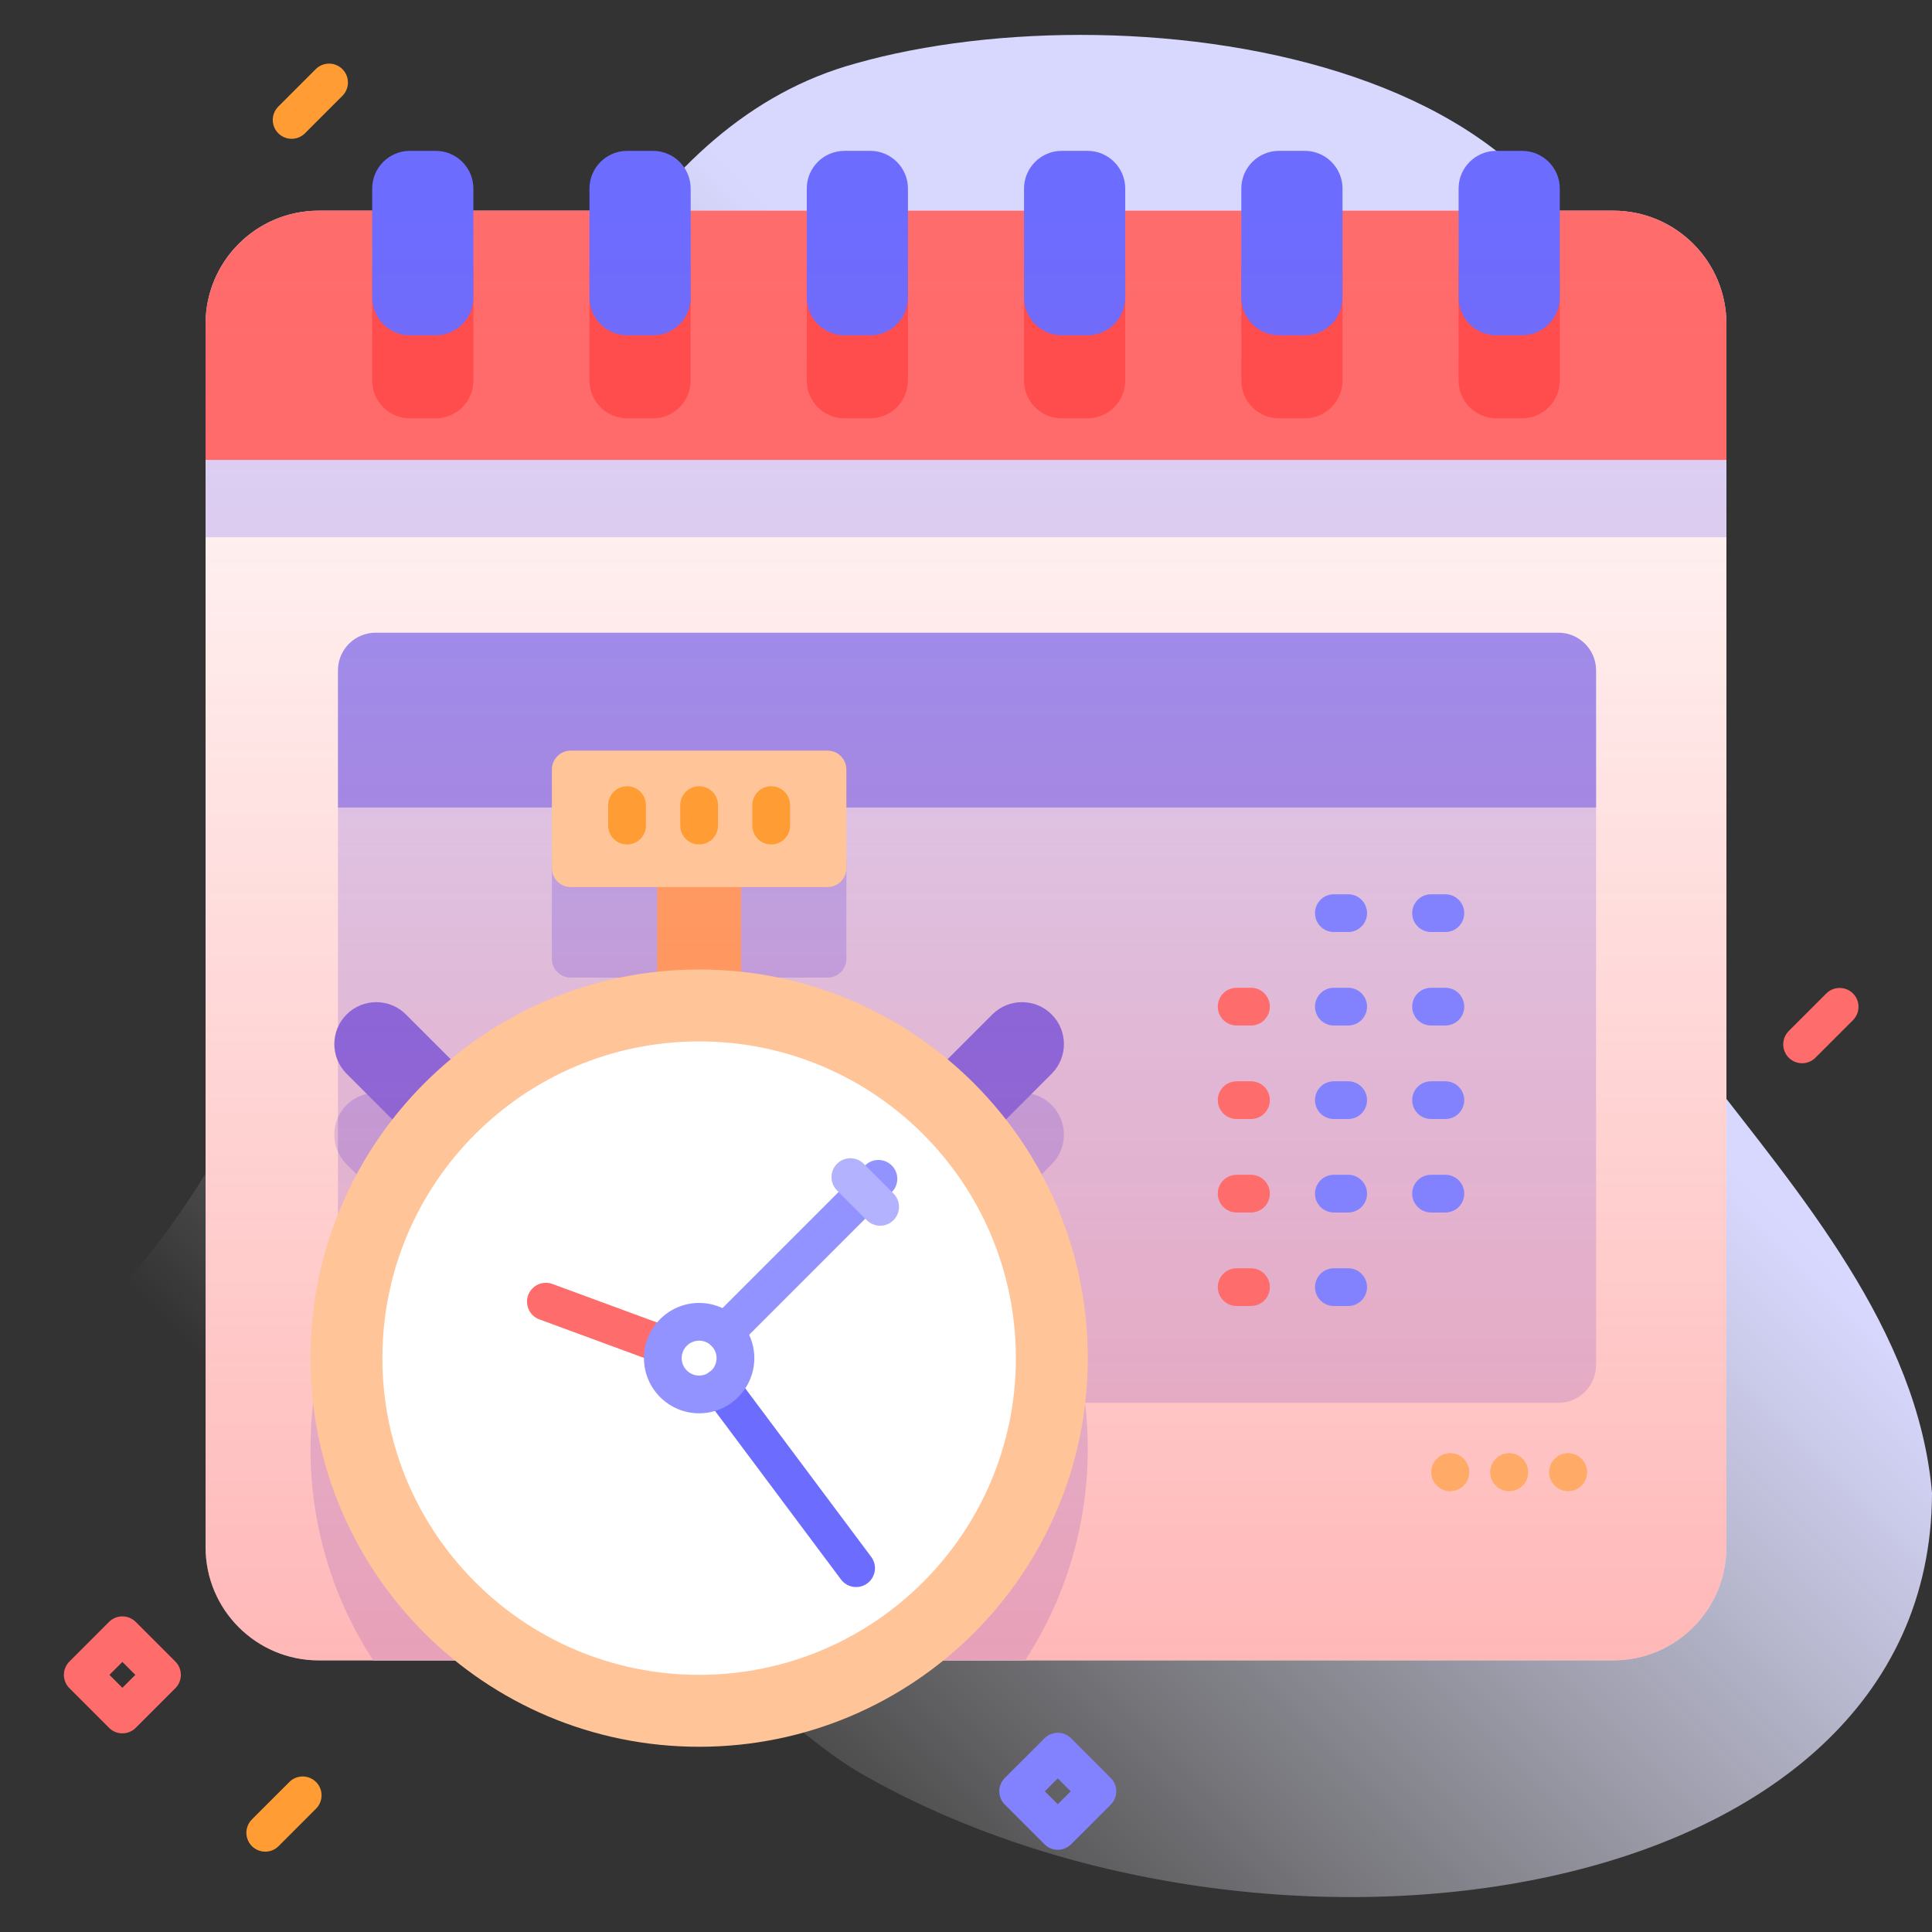 <svg width="110" height="110" viewBox="0 0 110 110" fill="none" xmlns="http://www.w3.org/2000/svg">
<rect x="0" y="0" width="110" height="110" fill="#333333" stroke="none"/>
<path d="M48.702 3.617C24.692 10.206 23.805 59.166 4.352 75.732C-5.218 83.882 3.234 95.427 8.41 97.067C18.056 100.123 21.449 93.671 27.69 91.766C36.808 89.007 43.933 98.045 48.949 100.933C71.875 114.135 109.956 108.9 110 85.004C109.202 75.727 102.462 67.985 96.967 60.859C82.262 44.427 85.442 42.964 91.507 24.325C94.351 3.232 64.495 -0.866 48.702 3.617Z" fill="url(#paint0_linear_1334_155)"/>
<path d="M98.295 26.185V88.09C98.295 91.65 95.41 94.535 91.85 94.535H18.15C14.59 94.535 11.705 91.65 11.705 88.09V26.185L55.058 19.091L98.295 26.185Z" fill="white"/>
<path d="M61.933 82.483C61.933 86.928 60.623 91.068 58.365 94.535H21.248C18.988 91.068 17.678 86.928 17.678 82.483C17.678 77.361 19.418 72.647 22.34 68.896L19.734 66.292C19.512 66.07 19.336 65.807 19.215 65.517C19.095 65.228 19.033 64.917 19.033 64.603C19.033 63.991 19.267 63.381 19.734 62.915C20.666 61.982 22.179 61.982 23.111 62.915L25.661 65.465C28.921 62.754 32.972 60.96 37.417 60.483V55.662H32.495C31.902 55.662 31.421 55.18 31.421 54.587V48.967C31.421 48.374 31.902 47.893 32.495 47.893H47.116C47.709 47.893 48.19 48.374 48.19 48.967V54.587C48.19 55.18 47.709 55.662 47.116 55.662H42.194V60.483C46.639 60.96 50.691 62.754 53.95 65.465L56.5 62.915C56.966 62.449 57.576 62.214 58.189 62.214C58.801 62.214 59.411 62.449 59.877 62.915C60.81 63.847 60.81 65.358 59.877 66.292L57.271 68.896C60.193 72.647 61.933 77.361 61.933 82.483ZM98.295 30.589V18.44C98.295 14.881 95.409 11.995 91.85 11.995H18.15C14.59 11.995 11.705 14.881 11.705 18.44V30.589L98.295 30.589Z" fill="#D8D8FF"/>
<path d="M98.295 26.186V18.44C98.295 14.881 95.41 11.995 91.85 11.995H18.15C14.59 11.995 11.705 14.881 11.705 18.44V26.186H98.295Z" fill="#FF6C6C"/>
<path d="M24.805 13.315H23.34C22.153 13.315 21.191 14.277 21.191 15.464V21.669C21.191 22.855 22.153 23.817 23.34 23.817H24.805C25.991 23.817 26.953 22.855 26.953 21.669V15.464C26.953 14.277 25.991 13.315 24.805 13.315ZM37.176 13.315H35.711C34.524 13.315 33.562 14.277 33.562 15.464V21.669C33.562 22.855 34.524 23.817 35.711 23.817H37.176C38.362 23.817 39.324 22.855 39.324 21.669V15.464C39.324 14.277 38.362 13.315 37.176 13.315ZM49.547 13.315H48.082C46.895 13.315 45.934 14.277 45.934 15.464V21.669C45.934 22.855 46.895 23.817 48.082 23.817H49.547C50.733 23.817 51.695 22.855 51.695 21.669V15.464C51.695 14.277 50.733 13.315 49.547 13.315ZM61.918 13.315H60.453C59.266 13.315 58.304 14.277 58.304 15.464V21.669C58.304 22.855 59.266 23.817 60.453 23.817H61.918C63.104 23.817 64.066 22.855 64.066 21.669V15.464C64.066 14.277 63.104 13.315 61.918 13.315Z" fill="#FF4D4D"/>
<path d="M24.805 19.09H23.34C22.153 19.09 21.191 18.128 21.191 16.942V10.737C21.191 9.55 22.153 8.589 23.34 8.589H24.805C25.991 8.589 26.953 9.55 26.953 10.737V16.942C26.953 18.128 25.991 19.09 24.805 19.09ZM37.176 19.09H35.711C34.524 19.09 33.562 18.128 33.562 16.942V10.737C33.562 9.55 34.524 8.589 35.711 8.589H37.176C38.362 8.589 39.324 9.55 39.324 10.737V16.942C39.324 18.128 38.362 19.09 37.176 19.09ZM49.547 19.09H48.082C46.895 19.09 45.934 18.128 45.934 16.942V10.737C45.934 9.55 46.895 8.589 48.082 8.589H49.547C50.733 8.589 51.695 9.55 51.695 10.737V16.942C51.695 18.128 50.733 19.09 49.547 19.09ZM61.918 19.09H60.453C59.266 19.09 58.304 18.128 58.304 16.942V10.737C58.304 9.55 59.266 8.589 60.453 8.589H61.918C63.104 8.589 64.066 9.55 64.066 10.737V16.942C64.066 18.128 63.104 19.09 61.918 19.09Z" fill="#6C6CFF"/>
<path d="M74.289 13.315H72.824C71.637 13.315 70.675 14.277 70.675 15.464V21.669C70.675 22.855 71.637 23.817 72.824 23.817H74.289C75.475 23.817 76.437 22.855 76.437 21.669V15.464C76.437 14.277 75.475 13.315 74.289 13.315ZM86.66 13.315H85.195C84.008 13.315 83.046 14.277 83.046 15.464V21.669C83.046 22.855 84.008 23.817 85.195 23.817H86.66C87.846 23.817 88.808 22.855 88.808 21.669V15.464C88.808 14.277 87.846 13.315 86.66 13.315Z" fill="#FF4D4D"/>
<path d="M74.289 19.09H72.824C71.637 19.09 70.675 18.128 70.675 16.942V10.737C70.675 9.55 71.637 8.589 72.824 8.589H74.289C75.475 8.589 76.437 9.55 76.437 10.737V16.942C76.437 18.128 75.475 19.09 74.289 19.09ZM86.66 19.09H85.195C84.008 19.09 83.046 18.128 83.046 16.942V10.737C83.046 9.55 84.008 8.589 85.195 8.589H86.66C87.846 8.589 88.808 9.55 88.808 10.737V16.942C88.808 18.128 87.846 19.09 86.66 19.09Z" fill="#6C6CFF"/>
<path d="M90.874 45.979V77.722C90.874 78.908 89.912 79.87 88.726 79.87H21.39C20.204 79.87 19.241 78.908 19.241 77.722V45.979L56.648 41.001L90.874 45.979Z" fill="#D8D8FF"/>
<path d="M61.779 79.87H21.39C20.204 79.87 19.242 78.908 19.242 77.722V74.293C20.019 72.342 21.068 70.529 22.34 68.896L19.734 66.292C19.521 66.077 19.356 65.835 19.242 65.575V63.632C19.356 63.372 19.521 63.127 19.734 62.915C20.666 61.982 22.179 61.982 23.111 62.915L25.661 65.465C28.92 62.754 32.972 60.96 37.417 60.483V55.662H32.495C31.902 55.662 31.421 55.18 31.421 54.587V48.967C31.421 48.374 31.902 47.893 32.495 47.893H47.115C47.709 47.893 48.19 48.374 48.19 48.967V54.587C48.19 55.18 47.709 55.662 47.115 55.662H42.194V60.483C46.639 60.96 50.691 62.754 53.95 65.465L56.5 62.915C56.966 62.449 57.576 62.214 58.189 62.214C58.801 62.214 59.411 62.449 59.877 62.915C60.81 63.847 60.81 65.358 59.877 66.292L57.271 68.896C59.688 72.001 61.297 75.763 61.779 79.87Z" fill="#B2B2FF"/>
<path d="M90.875 45.978V38.171C90.875 36.985 89.913 36.023 88.726 36.023H21.39C20.203 36.023 19.241 36.985 19.241 38.171V45.978H90.875Z" fill="#9393FF"/>
<path d="M42.194 48.473V57.606H37.418V48.473H42.194Z" fill="#FFAA66"/>
<path d="M51.731 62.527L56.5 57.758C57.433 56.826 58.944 56.826 59.877 57.758C60.809 58.691 60.809 60.202 59.877 61.135L55.108 65.904L51.731 62.527ZM27.88 62.527L23.111 57.758C22.178 56.826 20.667 56.826 19.734 57.758C18.802 58.691 18.802 60.202 19.734 61.135L24.503 65.904L27.88 62.527Z" fill="#6C6CFF"/>
<path d="M91.85 11.995H18.15C14.59 11.995 11.705 14.88 11.705 18.44V88.09C11.705 91.65 14.59 94.535 18.15 94.535H91.85C95.41 94.535 98.295 91.65 98.295 88.09V18.44C98.295 14.88 95.41 11.995 91.85 11.995Z" fill="url(#paint1_linear_1334_155)"/>
<path d="M39.806 99.454C52.027 99.454 61.934 89.547 61.934 77.326C61.934 65.105 52.027 55.198 39.806 55.198C27.584 55.198 17.677 65.105 17.677 77.326C17.677 89.547 27.584 99.454 39.806 99.454Z" fill="#FFC498"/>
<path d="M39.805 95.359C49.765 95.359 57.839 87.286 57.839 77.326C57.839 67.367 49.765 59.293 39.805 59.293C29.846 59.293 21.772 67.367 21.772 77.326C21.772 87.286 29.846 95.359 39.805 95.359Z" fill="white"/>
<path d="M30.103 74.561C30.014 74.368 29.984 74.153 30.017 73.943C30.051 73.733 30.145 73.538 30.29 73.382C30.434 73.225 30.621 73.116 30.828 73.066C31.034 73.016 31.251 73.029 31.45 73.103L37.983 75.509C38.246 75.611 38.459 75.812 38.575 76.069C38.691 76.326 38.702 76.619 38.604 76.883C38.506 77.148 38.309 77.364 38.053 77.484C37.798 77.604 37.506 77.619 37.239 77.525L30.707 75.119C30.575 75.07 30.453 74.996 30.35 74.9C30.246 74.804 30.162 74.689 30.103 74.561Z" fill="#FF6C6C"/>
<path d="M47.877 89.921L40.183 79.625C40.097 79.513 40.034 79.384 39.998 79.246C39.962 79.109 39.954 78.966 39.974 78.826C39.993 78.685 40.041 78.55 40.113 78.428C40.185 78.306 40.281 78.199 40.395 78.114C40.508 78.029 40.638 77.968 40.775 77.933C40.913 77.898 41.056 77.891 41.196 77.912C41.336 77.933 41.471 77.982 41.593 78.055C41.714 78.128 41.82 78.225 41.904 78.339L49.598 88.635C49.684 88.748 49.746 88.877 49.782 89.014C49.818 89.151 49.827 89.294 49.807 89.435C49.787 89.575 49.74 89.71 49.668 89.832C49.596 89.955 49.5 90.061 49.386 90.146C49.273 90.231 49.143 90.293 49.006 90.327C48.868 90.362 48.725 90.369 48.585 90.348C48.444 90.327 48.31 90.279 48.188 90.205C48.067 90.132 47.961 90.035 47.877 89.921Z" fill="#6C6CFF"/>
<path d="M39.806 74.184C41.538 74.184 42.948 75.594 42.948 77.326C42.948 79.058 41.538 80.468 39.806 80.468C38.073 80.468 36.664 79.058 36.664 77.326C36.664 75.594 38.073 74.184 39.806 74.184ZM39.806 78.32C40.353 78.32 40.799 77.874 40.799 77.326C40.799 76.778 40.353 76.332 39.806 76.332C39.258 76.332 38.812 76.778 38.812 77.326C38.812 77.874 39.258 78.32 39.806 78.32Z" fill="#9393FF"/>
<path d="M40.508 76.624C40.306 76.422 40.193 76.149 40.193 75.864C40.193 75.579 40.306 75.306 40.508 75.104L49.27 66.342C49.473 66.147 49.744 66.04 50.025 66.043C50.306 66.046 50.575 66.159 50.774 66.358C50.973 66.556 51.086 66.825 51.089 67.106C51.091 67.388 50.984 67.659 50.789 67.861L42.027 76.624C41.826 76.825 41.552 76.938 41.267 76.938C40.983 76.938 40.709 76.825 40.508 76.624Z" fill="#9393FF"/>
<path d="M49.368 69.489L47.643 67.763C47.448 67.561 47.34 67.29 47.343 67.008C47.346 66.727 47.459 66.458 47.658 66.26C47.857 66.061 48.126 65.948 48.407 65.945C48.688 65.942 48.959 66.05 49.162 66.244L50.887 67.969C51.082 68.172 51.189 68.443 51.186 68.725C51.183 69.006 51.07 69.274 50.871 69.473C50.673 69.672 50.404 69.785 50.123 69.788C49.842 69.791 49.571 69.683 49.368 69.489Z" fill="#B2B2FF"/>
<path d="M47.115 50.505H32.496C32.211 50.505 31.938 50.392 31.736 50.19C31.535 49.989 31.422 49.715 31.422 49.431V43.81C31.422 43.526 31.535 43.252 31.736 43.051C31.938 42.849 32.211 42.736 32.496 42.736H47.115C47.4 42.736 47.673 42.849 47.874 43.051C48.076 43.252 48.189 43.526 48.189 43.81V49.431C48.189 49.715 48.076 49.989 47.874 50.19C47.673 50.392 47.4 50.505 47.115 50.505Z" fill="#FFC498"/>
<path d="M35.702 48.08C35.417 48.08 35.144 47.967 34.943 47.765C34.741 47.564 34.628 47.291 34.628 47.006V45.84C34.628 45.556 34.741 45.282 34.943 45.081C35.144 44.88 35.417 44.766 35.702 44.766C35.987 44.766 36.26 44.88 36.462 45.081C36.663 45.282 36.776 45.556 36.776 45.84V47.006C36.776 47.291 36.663 47.564 36.462 47.765C36.26 47.967 35.987 48.08 35.702 48.08ZM39.806 48.08C39.521 48.08 39.248 47.967 39.046 47.765C38.845 47.564 38.731 47.291 38.731 47.006V45.84C38.731 45.556 38.845 45.282 39.046 45.081C39.248 44.88 39.521 44.766 39.806 44.766C40.091 44.766 40.364 44.88 40.565 45.081C40.767 45.282 40.88 45.556 40.88 45.84V47.006C40.88 47.291 40.767 47.564 40.565 47.765C40.364 47.967 40.091 48.08 39.806 48.08ZM43.909 48.08C43.624 48.08 43.351 47.967 43.149 47.765C42.948 47.564 42.835 47.291 42.835 47.006V45.84C42.835 45.556 42.948 45.282 43.149 45.081C43.351 44.88 43.624 44.766 43.909 44.766C44.194 44.766 44.467 44.88 44.669 45.081C44.87 45.282 44.983 45.556 44.983 45.84V47.006C44.983 47.291 44.87 47.564 44.669 47.765C44.467 47.967 44.194 48.08 43.909 48.08Z" fill="#FF9C33"/>
<path d="M89.282 84.894C89.876 84.894 90.356 84.413 90.356 83.82C90.356 83.227 89.876 82.746 89.282 82.746C88.689 82.746 88.208 83.227 88.208 83.82C88.208 84.413 88.689 84.894 89.282 84.894Z" fill="#FFAA66"/>
<path d="M85.927 84.894C86.52 84.894 87.001 84.413 87.001 83.82C87.001 83.227 86.52 82.746 85.927 82.746C85.334 82.746 84.853 83.227 84.853 83.82C84.853 84.413 85.334 84.894 85.927 84.894Z" fill="#FFAA66"/>
<path d="M82.572 84.894C83.165 84.894 83.646 84.413 83.646 83.82C83.646 83.227 83.165 82.746 82.572 82.746C81.978 82.746 81.498 83.227 81.498 83.82C81.498 84.413 81.978 84.894 82.572 84.894Z" fill="#FFAA66"/>
<path d="M89.282 84.894C89.876 84.894 90.356 84.413 90.356 83.82C90.356 83.227 89.876 82.746 89.282 82.746C88.689 82.746 88.208 83.227 88.208 83.82C88.208 84.413 88.689 84.894 89.282 84.894Z" fill="#FFAA66"/>
<path d="M85.927 84.894C86.52 84.894 87.001 84.413 87.001 83.82C87.001 83.227 86.52 82.746 85.927 82.746C85.334 82.746 84.853 83.227 84.853 83.82C84.853 84.413 85.334 84.894 85.927 84.894Z" fill="#FFAA66"/>
<path d="M82.572 84.894C83.165 84.894 83.646 84.413 83.646 83.82C83.646 83.227 83.165 82.746 82.572 82.746C81.978 82.746 81.498 83.227 81.498 83.82C81.498 84.413 81.978 84.894 82.572 84.894Z" fill="#FFAA66"/>
<path d="M76.76 53.065H75.944C75.659 53.065 75.386 52.952 75.184 52.75C74.983 52.548 74.87 52.275 74.87 51.99C74.87 51.706 74.983 51.432 75.184 51.231C75.386 51.029 75.659 50.916 75.944 50.916H76.76C77.045 50.916 77.318 51.029 77.519 51.231C77.721 51.432 77.834 51.706 77.834 51.99C77.834 52.275 77.721 52.548 77.519 52.75C77.318 52.952 77.045 53.065 76.76 53.065ZM82.294 53.065H81.478C81.193 53.065 80.92 52.952 80.718 52.75C80.517 52.548 80.404 52.275 80.404 51.99C80.404 51.706 80.517 51.432 80.718 51.231C80.92 51.029 81.193 50.916 81.478 50.916H82.294C82.579 50.916 82.852 51.029 83.054 51.231C83.255 51.432 83.368 51.706 83.368 51.99C83.368 52.275 83.255 52.548 83.054 52.75C82.852 52.952 82.579 53.065 82.294 53.065Z" fill="#8282FF"/>
<path d="M71.225 58.388H70.409C70.124 58.388 69.851 58.275 69.65 58.074C69.448 57.872 69.335 57.599 69.335 57.314C69.335 57.029 69.448 56.756 69.65 56.554C69.851 56.353 70.124 56.24 70.409 56.24H71.225C71.51 56.24 71.784 56.353 71.985 56.554C72.186 56.756 72.3 57.029 72.3 57.314C72.3 57.599 72.186 57.872 71.985 58.074C71.784 58.275 71.51 58.388 71.225 58.388Z" fill="#FF6C6C"/>
<path d="M76.76 58.388H75.944C75.659 58.388 75.386 58.275 75.184 58.074C74.983 57.872 74.87 57.599 74.87 57.314C74.87 57.029 74.983 56.756 75.184 56.554C75.386 56.353 75.659 56.24 75.944 56.24H76.76C77.045 56.24 77.318 56.353 77.519 56.554C77.721 56.756 77.834 57.029 77.834 57.314C77.834 57.599 77.721 57.872 77.519 58.074C77.318 58.275 77.045 58.388 76.76 58.388ZM82.294 58.388H81.478C81.193 58.388 80.92 58.275 80.718 58.074C80.517 57.872 80.404 57.599 80.404 57.314C80.404 57.029 80.517 56.756 80.718 56.554C80.92 56.353 81.193 56.24 81.478 56.24H82.294C82.579 56.24 82.852 56.353 83.054 56.554C83.255 56.756 83.368 57.029 83.368 57.314C83.368 57.599 83.255 57.872 83.054 58.074C82.852 58.275 82.579 58.388 82.294 58.388Z" fill="#8282FF"/>
<path d="M71.225 63.712H70.409C70.124 63.712 69.851 63.599 69.65 63.397C69.448 63.196 69.335 62.922 69.335 62.638C69.335 62.353 69.448 62.079 69.65 61.878C69.851 61.676 70.124 61.563 70.409 61.563H71.225C71.51 61.563 71.784 61.676 71.985 61.878C72.186 62.079 72.3 62.353 72.3 62.638C72.3 62.922 72.186 63.196 71.985 63.397C71.784 63.599 71.51 63.712 71.225 63.712Z" fill="#FF6C6C"/>
<path d="M76.76 63.712H75.944C75.659 63.712 75.386 63.599 75.184 63.397C74.983 63.196 74.87 62.922 74.87 62.638C74.87 62.353 74.983 62.079 75.184 61.878C75.386 61.676 75.659 61.563 75.944 61.563H76.76C77.045 61.563 77.318 61.676 77.519 61.878C77.721 62.079 77.834 62.353 77.834 62.638C77.834 62.922 77.721 63.196 77.519 63.397C77.318 63.599 77.045 63.712 76.76 63.712ZM82.294 63.712H81.478C81.193 63.712 80.92 63.599 80.718 63.397C80.517 63.196 80.404 62.922 80.404 62.638C80.404 62.353 80.517 62.079 80.718 61.878C80.92 61.676 81.193 61.563 81.478 61.563H82.294C82.579 61.563 82.852 61.676 83.054 61.878C83.255 62.079 83.368 62.353 83.368 62.638C83.368 62.922 83.255 63.196 83.054 63.397C82.852 63.599 82.579 63.712 82.294 63.712Z" fill="#8282FF"/>
<path d="M71.225 69.035H70.409C70.124 69.035 69.851 68.922 69.65 68.72C69.448 68.519 69.335 68.246 69.335 67.961C69.335 67.676 69.448 67.403 69.65 67.201C69.851 67 70.124 66.887 70.409 66.887H71.225C71.51 66.887 71.784 67 71.985 67.201C72.186 67.403 72.3 67.676 72.3 67.961C72.3 68.246 72.186 68.519 71.985 68.72C71.784 68.922 71.51 69.035 71.225 69.035Z" fill="#FF6C6C"/>
<path d="M76.76 69.035H75.944C75.659 69.035 75.386 68.922 75.184 68.72C74.983 68.519 74.87 68.246 74.87 67.961C74.87 67.676 74.983 67.403 75.184 67.201C75.386 67 75.659 66.887 75.944 66.887H76.76C77.045 66.887 77.318 67 77.519 67.201C77.721 67.403 77.834 67.676 77.834 67.961C77.834 68.246 77.721 68.519 77.519 68.72C77.318 68.922 77.045 69.035 76.76 69.035ZM82.294 69.035H81.478C81.193 69.035 80.92 68.922 80.718 68.72C80.517 68.519 80.404 68.246 80.404 67.961C80.404 67.676 80.517 67.403 80.718 67.201C80.92 67 81.193 66.887 81.478 66.887H82.294C82.579 66.887 82.852 67 83.054 67.201C83.255 67.403 83.368 67.676 83.368 67.961C83.368 68.246 83.255 68.519 83.054 68.72C82.852 68.922 82.579 69.035 82.294 69.035Z" fill="#8282FF"/>
<path d="M71.225 74.359H70.409C70.124 74.359 69.851 74.246 69.65 74.044C69.448 73.843 69.335 73.569 69.335 73.284C69.335 73 69.448 72.726 69.65 72.525C69.851 72.323 70.124 72.21 70.409 72.21H71.225C71.51 72.21 71.784 72.323 71.985 72.525C72.186 72.726 72.3 73 72.3 73.284C72.3 73.569 72.186 73.843 71.985 74.044C71.784 74.246 71.51 74.359 71.225 74.359Z" fill="#FF6C6C"/>
<path d="M76.76 74.359H75.944C75.659 74.359 75.386 74.246 75.184 74.044C74.983 73.843 74.87 73.569 74.87 73.284C74.87 73 74.983 72.726 75.184 72.525C75.386 72.323 75.659 72.21 75.944 72.21H76.76C77.045 72.21 77.318 72.323 77.519 72.525C77.721 72.726 77.834 73 77.834 73.284C77.834 73.569 77.721 73.843 77.519 74.044C77.318 74.246 77.045 74.359 76.76 74.359Z" fill="#8282FF"/>
<path d="M6.968 98.689C6.827 98.69 6.687 98.662 6.557 98.608C6.426 98.554 6.308 98.475 6.208 98.375L3.952 96.119C3.751 95.918 3.638 95.644 3.638 95.36C3.638 95.075 3.751 94.802 3.952 94.6L6.208 92.344C6.41 92.143 6.683 92.03 6.968 92.03C7.253 92.03 7.526 92.143 7.727 92.344L9.983 94.6C10.185 94.802 10.298 95.075 10.298 95.36C10.298 95.644 10.185 95.918 9.983 96.119L7.727 98.375C7.628 98.475 7.509 98.554 7.379 98.608C7.249 98.662 7.109 98.69 6.968 98.689ZM6.231 95.359L6.968 96.096L7.705 95.359L6.968 94.623L6.231 95.359Z" fill="#FF6C6C"/>
<path d="M60.226 105.319C60.085 105.319 59.945 105.291 59.815 105.237C59.684 105.183 59.566 105.104 59.467 105.004L57.211 102.748C57.009 102.547 56.896 102.274 56.896 101.989C56.896 101.704 57.009 101.431 57.211 101.229L59.467 98.973C59.668 98.772 59.941 98.659 60.226 98.659C60.511 98.659 60.784 98.772 60.985 98.973L63.241 101.229C63.443 101.431 63.556 101.704 63.556 101.989C63.556 102.274 63.443 102.547 63.241 102.748L60.985 105.004C60.886 105.104 60.767 105.183 60.637 105.237C60.507 105.291 60.367 105.319 60.226 105.319ZM59.489 101.989L60.226 102.725L60.963 101.989L60.226 101.252L59.489 101.989Z" fill="#8282FF"/>
<path d="M15.101 105.426C14.889 105.426 14.681 105.363 14.504 105.245C14.328 105.127 14.19 104.959 14.109 104.763C14.027 104.567 14.006 104.351 14.047 104.142C14.089 103.934 14.191 103.743 14.341 103.592L16.49 101.444C16.693 101.249 16.964 101.142 17.245 101.145C17.526 101.148 17.795 101.261 17.994 101.459C18.192 101.658 18.305 101.927 18.308 102.208C18.311 102.489 18.204 102.76 18.009 102.963L15.861 105.112C15.761 105.211 15.643 105.291 15.512 105.345C15.382 105.399 15.242 105.426 15.101 105.426Z" fill="#FF9C33"/>
<path d="M102.602 60.537C102.39 60.537 102.182 60.474 102.006 60.356C101.829 60.238 101.691 60.07 101.61 59.873C101.529 59.677 101.508 59.461 101.549 59.253C101.59 59.045 101.693 58.853 101.843 58.703L103.991 56.555C104.194 56.357 104.465 56.248 104.748 56.25C105.031 56.251 105.301 56.364 105.501 56.564C105.701 56.764 105.814 57.035 105.815 57.317C105.817 57.6 105.707 57.871 105.51 58.074L103.362 60.222C103.262 60.322 103.144 60.401 103.013 60.455C102.883 60.509 102.743 60.537 102.602 60.537Z" fill="#FF6C6C"/>
<path d="M16.603 7.903C16.391 7.903 16.183 7.84 16.006 7.722C15.83 7.604 15.692 7.437 15.611 7.24C15.529 7.044 15.508 6.828 15.549 6.62C15.591 6.411 15.693 6.22 15.843 6.07L17.992 3.921C18.195 3.727 18.466 3.619 18.747 3.622C19.028 3.625 19.297 3.738 19.495 3.937C19.694 4.136 19.807 4.404 19.81 4.685C19.813 4.967 19.706 5.238 19.511 5.44L17.363 7.589C17.263 7.689 17.144 7.768 17.014 7.822C16.884 7.876 16.744 7.904 16.603 7.903Z" fill="#FF9C33"/>
<defs>
<linearGradient id="paint0_linear_1334_155" x1="29.968" y1="95.845" x2="107.749" y2="18.063" gradientUnits="userSpaceOnUse">
<stop stop-color="white" stop-opacity="0"/>
<stop offset="0.262" stop-color="#EDEDFF" stop-opacity="0.416"/>
<stop offset="0.629" stop-color="#D8D8FF"/>
</linearGradient>
<linearGradient id="paint1_linear_1334_155" x1="55" y1="94.535" x2="55" y2="11.995" gradientUnits="userSpaceOnUse">
<stop stop-color="#FF4D4D" stop-opacity="0.4"/>
<stop offset="0.146" stop-color="#FF4D4D" stop-opacity="0.342"/>
<stop offset="1" stop-color="#FF4D4D" stop-opacity="0"/>
</linearGradient>
</defs>
</svg>
